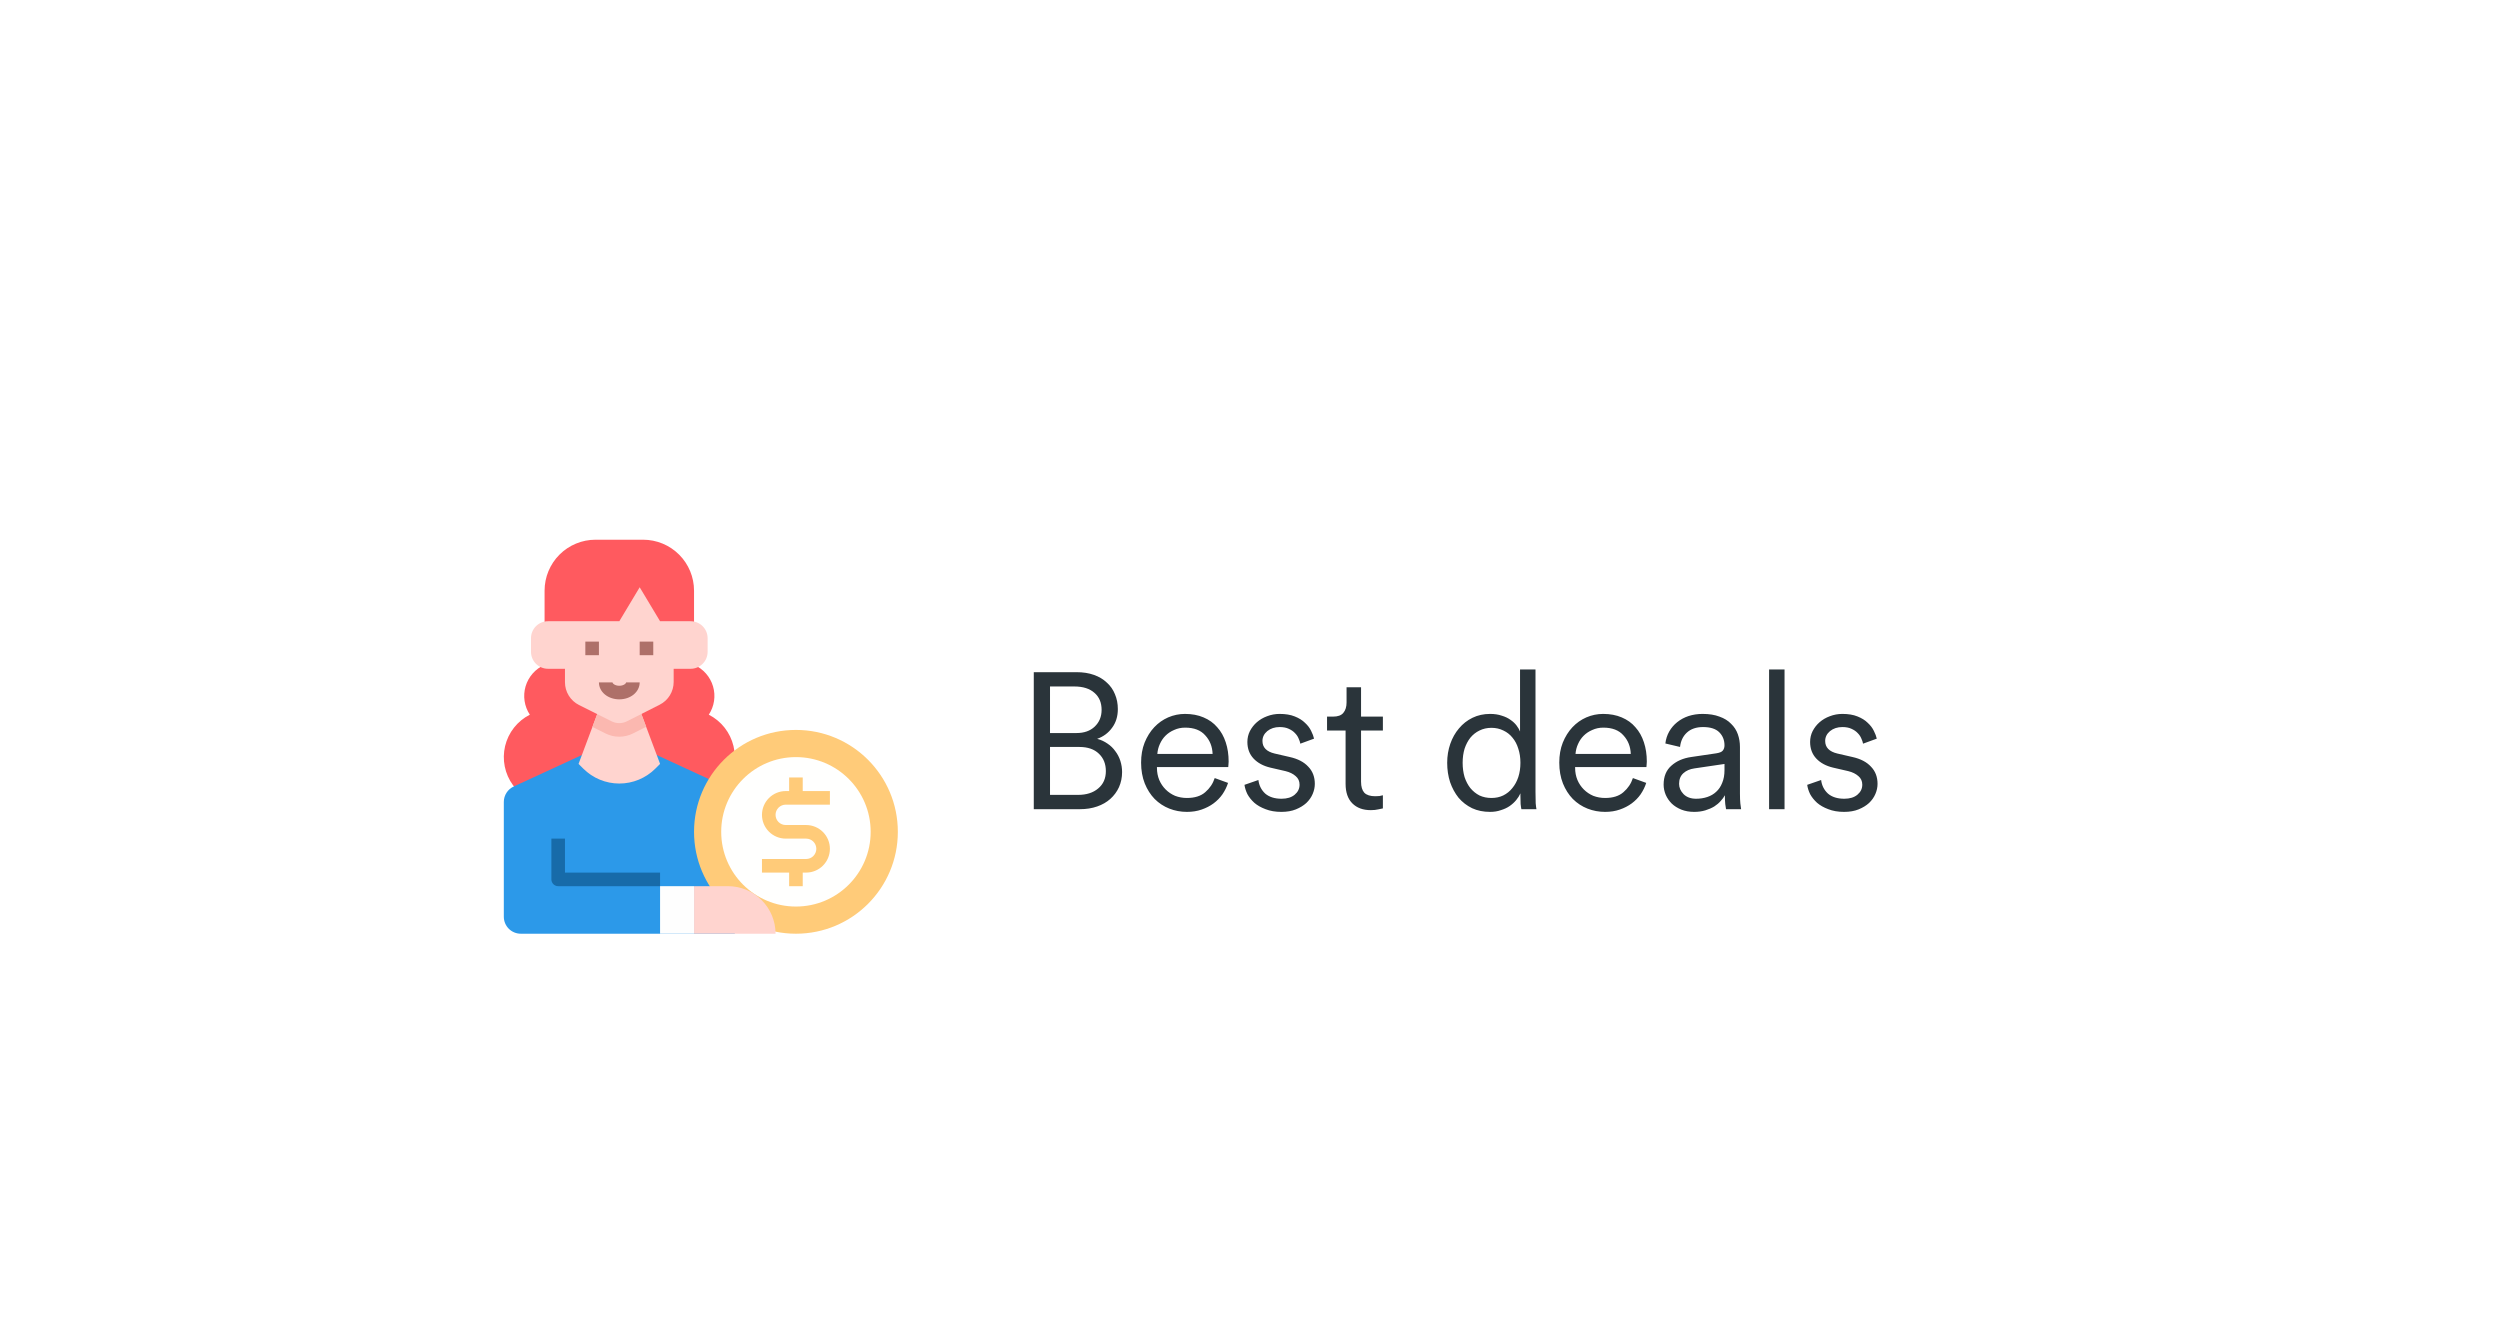 <svg width="207" height="110" viewBox="0 0 207 110" fill="none" xmlns="http://www.w3.org/2000/svg">
<g filter="url(#filter0_d_5_489)">
<rect x="24.029" y="21" width="149" height="52" rx="26" fill="white"/>
<path d="M58.688 45.176C58.914 44.834 59.062 44.446 59.123 44.041C59.184 43.635 59.155 43.221 59.038 42.827C58.922 42.434 58.721 42.07 58.449 41.763C58.178 41.455 57.842 41.211 57.466 41.047V34.906C57.466 33.787 57.022 32.714 56.231 31.923C55.44 31.132 54.367 30.688 53.248 30.688H49.31C48.191 30.688 47.118 31.132 46.327 31.923C45.536 32.714 45.091 33.787 45.091 34.906V41.047C44.715 41.211 44.38 41.455 44.108 41.763C43.837 42.07 43.636 42.434 43.519 42.827C43.403 43.221 43.374 43.635 43.435 44.041C43.495 44.446 43.644 44.834 43.87 45.176C43.361 45.435 42.914 45.801 42.56 46.25C42.207 46.699 41.955 47.219 41.823 47.774C41.691 48.33 41.681 48.907 41.794 49.467C41.907 50.027 42.14 50.556 42.478 51.016C42.816 51.477 43.25 51.858 43.75 52.134C44.25 52.41 44.804 52.575 45.373 52.615C45.943 52.656 46.515 52.572 47.049 52.37C47.583 52.167 48.067 51.851 48.466 51.443C48.833 51.817 49.271 52.115 49.754 52.318C50.236 52.52 50.755 52.625 51.279 52.625C51.803 52.625 52.321 52.52 52.804 52.318C53.287 52.115 53.725 51.817 54.091 51.443C54.491 51.851 54.975 52.166 55.509 52.368C56.043 52.57 56.614 52.654 57.183 52.613C57.753 52.572 58.306 52.408 58.806 52.132C59.306 51.856 59.739 51.475 60.077 51.014C60.415 50.554 60.648 50.026 60.761 49.466C60.874 48.907 60.865 48.329 60.733 47.774C60.6 47.219 60.349 46.699 59.996 46.25C59.643 45.802 59.196 45.435 58.688 45.176V45.176Z" fill="#FF5A5F"/>
<path d="M41.716 61.906V52.4C41.716 52.131 41.793 51.868 41.938 51.642C42.083 51.416 42.289 51.236 42.533 51.123L49.029 48.125H53.529L60.024 51.123C60.268 51.236 60.475 51.416 60.62 51.642C60.764 51.868 60.841 52.131 60.841 52.4V63.312H43.123C42.75 63.312 42.392 63.164 42.128 62.901C41.864 62.637 41.716 62.279 41.716 61.906V61.906Z" fill="#2C99E9"/>
<path d="M54.654 49.25L54.262 49.642C53.471 50.433 52.398 50.877 51.279 50.877C50.16 50.877 49.087 50.433 48.296 49.642L47.904 49.25L49.591 44.75H52.966L54.654 49.25Z" fill="#FFD4CF"/>
<path d="M53.502 46.178L52.966 44.75H49.591L49.052 46.188L50.143 46.733C50.496 46.91 50.886 47.001 51.281 47C51.676 46.999 52.066 46.906 52.418 46.727L53.502 46.178Z" fill="#FBB8B0"/>
<path d="M57.185 37.438H54.654L52.966 34.625L51.279 37.438H45.373C45 37.438 44.642 37.586 44.378 37.849C44.114 38.113 43.966 38.471 43.966 38.844V39.969C43.966 40.342 44.114 40.699 44.378 40.963C44.642 41.227 45 41.375 45.373 41.375H46.779V42.489C46.779 42.881 46.888 43.265 47.094 43.598C47.3 43.931 47.594 44.201 47.945 44.376L50.646 45.727C50.842 45.825 51.059 45.876 51.279 45.875C51.498 45.874 51.714 45.822 51.91 45.723L54.622 44.35C54.97 44.174 55.263 43.905 55.467 43.572C55.671 43.24 55.779 42.858 55.779 42.468V41.375H57.185C57.37 41.375 57.553 41.339 57.723 41.268C57.894 41.197 58.049 41.094 58.179 40.963C58.31 40.833 58.414 40.678 58.484 40.507C58.555 40.336 58.591 40.153 58.591 39.969V38.844C58.591 38.471 58.443 38.113 58.179 37.849C57.916 37.586 57.558 37.438 57.185 37.438V37.438Z" fill="#FFD4CF"/>
<path d="M48.466 39.125H49.591V40.25H48.466V39.125Z" fill="#AE7069"/>
<path d="M52.966 39.125H54.091V40.25H52.966V39.125Z" fill="#AE7069"/>
<path d="M51.279 43.906C50.333 43.906 49.591 43.289 49.591 42.5H50.716C50.716 42.599 50.93 42.781 51.279 42.781C51.628 42.781 51.841 42.599 51.841 42.5H52.966C52.966 43.289 52.225 43.906 51.279 43.906Z" fill="#AE7069"/>
<path d="M65.904 63.312C70.564 63.312 74.341 59.535 74.341 54.875C74.341 50.215 70.564 46.438 65.904 46.438C61.244 46.438 57.466 50.215 57.466 54.875C57.466 59.535 61.244 63.312 65.904 63.312Z" fill="#FFCB79"/>
<path d="M65.904 61.062C69.321 61.062 72.091 58.292 72.091 54.875C72.091 51.458 69.321 48.688 65.904 48.688C62.486 48.688 59.716 51.458 59.716 54.875C59.716 58.292 62.486 61.062 65.904 61.062Z" fill="#FFFFFE"/>
<path d="M65.06 52.625H68.716V51.5H66.466V50.375H65.341V51.5H65.06C64.538 51.5 64.037 51.707 63.668 52.077C63.299 52.446 63.091 52.947 63.091 53.469C63.091 53.991 63.299 54.492 63.668 54.861C64.037 55.23 64.538 55.438 65.06 55.438H66.748C66.971 55.438 67.186 55.526 67.344 55.685C67.502 55.843 67.591 56.057 67.591 56.281C67.591 56.505 67.502 56.72 67.344 56.878C67.186 57.036 66.971 57.125 66.748 57.125H63.091V58.25H65.341V59.375H66.466V58.25H66.748C67.27 58.25 67.77 58.043 68.14 57.673C68.509 57.304 68.716 56.803 68.716 56.281C68.716 55.759 68.509 55.258 68.14 54.889C67.77 54.52 67.27 54.312 66.748 54.312H65.06C64.836 54.312 64.622 54.224 64.463 54.065C64.305 53.907 64.216 53.693 64.216 53.469C64.216 53.245 64.305 53.03 64.463 52.872C64.622 52.714 64.836 52.625 65.06 52.625V52.625Z" fill="#FFCB79"/>
<path d="M60.279 59.375H57.466V63.312H64.216C64.216 62.268 63.801 61.267 63.063 60.528C62.325 59.79 61.323 59.375 60.279 59.375Z" fill="#FFD4CF"/>
<path d="M54.654 59.375H46.216C46.067 59.375 45.924 59.316 45.819 59.21C45.713 59.105 45.654 58.962 45.654 58.812V55.438H46.779V58.25H54.654V59.375Z" fill="#176BA9"/>
<path d="M54.654 59.375H57.466V63.312H54.654V59.375Z" fill="#FEFEFE"/>
<path d="M89.133 41.656C89.677 41.656 90.157 41.731 90.573 41.88C90.999 42.029 91.357 42.243 91.645 42.52C91.944 42.787 92.168 43.107 92.317 43.48C92.477 43.853 92.557 44.264 92.557 44.712C92.557 45.32 92.397 45.837 92.077 46.264C91.767 46.691 91.357 46.995 90.845 47.176C91.165 47.261 91.453 47.395 91.709 47.576C91.965 47.747 92.178 47.955 92.349 48.2C92.53 48.435 92.669 48.701 92.765 49C92.861 49.299 92.909 49.608 92.909 49.928C92.909 50.376 92.823 50.792 92.653 51.176C92.482 51.549 92.242 51.875 91.933 52.152C91.634 52.419 91.272 52.627 90.845 52.776C90.418 52.925 89.944 53 89.421 53H85.597V41.656H89.133ZM89.133 46.696C89.762 46.696 90.263 46.52 90.637 46.168C91.021 45.805 91.213 45.341 91.213 44.776C91.213 44.179 91.016 43.709 90.621 43.368C90.226 43.016 89.671 42.84 88.957 42.84H86.941V46.696H89.133ZM89.261 51.816C89.954 51.816 90.509 51.64 90.925 51.288C91.352 50.936 91.565 50.456 91.565 49.848C91.565 49.251 91.373 48.771 90.989 48.408C90.605 48.035 90.066 47.848 89.373 47.848H86.941V51.816H89.261ZM100.403 48.424C100.382 47.816 100.179 47.304 99.795 46.888C99.422 46.461 98.867 46.248 98.131 46.248C97.8 46.248 97.496 46.312 97.219 46.44C96.942 46.557 96.702 46.717 96.499 46.92C96.307 47.112 96.153 47.341 96.035 47.608C95.918 47.864 95.849 48.136 95.827 48.424H100.403ZM101.683 50.824C101.577 51.155 101.422 51.469 101.219 51.768C101.017 52.056 100.771 52.307 100.483 52.52C100.195 52.733 99.865 52.904 99.491 53.032C99.129 53.16 98.723 53.224 98.275 53.224C97.763 53.224 97.278 53.133 96.819 52.952C96.361 52.771 95.955 52.504 95.603 52.152C95.262 51.8 94.99 51.373 94.787 50.872C94.585 50.36 94.483 49.784 94.483 49.144C94.483 48.536 94.579 47.987 94.771 47.496C94.974 46.995 95.24 46.568 95.571 46.216C95.902 45.864 96.286 45.592 96.723 45.4C97.171 45.208 97.635 45.112 98.115 45.112C98.691 45.112 99.203 45.208 99.651 45.4C100.11 45.592 100.489 45.864 100.787 46.216C101.097 46.557 101.331 46.973 101.491 47.464C101.651 47.944 101.731 48.477 101.731 49.064C101.731 49.149 101.726 49.235 101.715 49.32C101.715 49.395 101.71 49.459 101.699 49.512H95.795V49.576C95.795 49.939 95.859 50.275 95.987 50.584C96.115 50.883 96.291 51.144 96.515 51.368C96.739 51.592 97.001 51.768 97.299 51.896C97.609 52.013 97.934 52.072 98.275 52.072C98.926 52.072 99.433 51.912 99.795 51.592C100.169 51.272 100.43 50.883 100.579 50.424L101.683 50.824ZM104.195 50.584C104.249 51.032 104.435 51.405 104.755 51.704C105.086 51.992 105.539 52.136 106.115 52.136C106.574 52.136 106.937 52.024 107.203 51.8C107.47 51.576 107.603 51.299 107.603 50.968C107.603 50.68 107.497 50.445 107.283 50.264C107.07 50.072 106.787 49.933 106.435 49.848L105.187 49.56C104.601 49.421 104.137 49.171 103.795 48.808C103.454 48.445 103.283 47.987 103.283 47.432C103.283 47.112 103.353 46.813 103.491 46.536C103.641 46.248 103.833 46.003 104.067 45.8C104.313 45.587 104.595 45.421 104.915 45.304C105.246 45.176 105.593 45.112 105.955 45.112C106.446 45.112 106.862 45.181 107.203 45.32C107.555 45.459 107.838 45.635 108.051 45.848C108.275 46.051 108.446 46.275 108.563 46.52C108.681 46.755 108.761 46.968 108.803 47.16L107.667 47.576C107.646 47.448 107.598 47.304 107.523 47.144C107.459 46.984 107.358 46.835 107.219 46.696C107.091 46.557 106.921 46.44 106.707 46.344C106.505 46.248 106.254 46.2 105.955 46.2C105.55 46.2 105.209 46.312 104.931 46.536C104.665 46.76 104.531 47.032 104.531 47.352C104.531 47.885 104.867 48.232 105.539 48.392L106.787 48.68C107.459 48.829 107.971 49.096 108.323 49.48C108.686 49.853 108.867 50.328 108.867 50.904C108.867 51.181 108.809 51.459 108.691 51.736C108.574 52.013 108.398 52.264 108.163 52.488C107.929 52.701 107.641 52.877 107.299 53.016C106.958 53.155 106.558 53.224 106.099 53.224C105.598 53.224 105.161 53.149 104.787 53C104.414 52.861 104.105 52.685 103.859 52.472C103.614 52.248 103.422 52.008 103.283 51.752C103.155 51.485 103.075 51.229 103.043 50.984L104.195 50.584ZM112.695 45.336H114.503V46.488H112.695V50.728C112.695 51.133 112.786 51.437 112.967 51.64C113.159 51.832 113.458 51.928 113.863 51.928C113.981 51.928 114.098 51.923 114.215 51.912C114.343 51.891 114.439 51.869 114.503 51.848V52.936C114.429 52.957 114.301 52.984 114.119 53.016C113.949 53.059 113.741 53.08 113.495 53.08C112.855 53.08 112.349 52.893 111.975 52.52C111.602 52.147 111.415 51.608 111.415 50.904V46.488H109.879V45.336H110.375C110.77 45.336 111.053 45.235 111.223 45.032C111.405 44.819 111.495 44.531 111.495 44.168V42.904H112.695V45.336ZM125.891 51.688C125.806 51.88 125.689 52.067 125.539 52.248C125.39 52.429 125.209 52.595 124.995 52.744C124.793 52.883 124.553 52.995 124.275 53.08C124.009 53.176 123.71 53.224 123.379 53.224C122.825 53.224 122.329 53.123 121.891 52.92C121.454 52.707 121.081 52.419 120.771 52.056C120.473 51.683 120.238 51.251 120.067 50.76C119.907 50.259 119.827 49.725 119.827 49.16C119.827 48.605 119.913 48.083 120.083 47.592C120.254 47.101 120.494 46.675 120.803 46.312C121.113 45.939 121.486 45.645 121.923 45.432C122.361 45.219 122.846 45.112 123.379 45.112C123.742 45.112 124.062 45.16 124.339 45.256C124.627 45.341 124.873 45.459 125.075 45.608C125.278 45.747 125.443 45.901 125.571 46.072C125.699 46.243 125.795 46.408 125.859 46.568V41.432H127.139V51.56C127.139 51.944 127.145 52.259 127.155 52.504C127.177 52.749 127.198 52.915 127.219 53H125.971C125.95 52.915 125.929 52.771 125.907 52.568C125.897 52.365 125.891 52.141 125.891 51.896V51.688ZM123.491 52.072C123.854 52.072 124.179 52.003 124.467 51.864C124.766 51.715 125.017 51.512 125.219 51.256C125.433 51 125.598 50.696 125.715 50.344C125.833 49.981 125.891 49.587 125.891 49.16C125.891 48.733 125.833 48.344 125.715 47.992C125.609 47.64 125.449 47.336 125.235 47.08C125.033 46.824 124.782 46.627 124.483 46.488C124.185 46.339 123.854 46.264 123.491 46.264C123.129 46.264 122.798 46.339 122.499 46.488C122.211 46.627 121.961 46.824 121.747 47.08C121.545 47.336 121.385 47.64 121.267 47.992C121.161 48.344 121.107 48.733 121.107 49.16C121.107 49.587 121.161 49.981 121.267 50.344C121.385 50.696 121.545 51 121.747 51.256C121.961 51.512 122.211 51.715 122.499 51.864C122.798 52.003 123.129 52.072 123.491 52.072ZM135.028 48.424C135.007 47.816 134.804 47.304 134.42 46.888C134.047 46.461 133.492 46.248 132.756 46.248C132.426 46.248 132.122 46.312 131.844 46.44C131.567 46.557 131.327 46.717 131.124 46.92C130.932 47.112 130.778 47.341 130.66 47.608C130.543 47.864 130.474 48.136 130.452 48.424H135.028ZM136.308 50.824C136.202 51.155 136.047 51.469 135.844 51.768C135.642 52.056 135.396 52.307 135.108 52.52C134.82 52.733 134.49 52.904 134.116 53.032C133.754 53.16 133.348 53.224 132.9 53.224C132.388 53.224 131.903 53.133 131.444 52.952C130.986 52.771 130.58 52.504 130.228 52.152C129.887 51.8 129.615 51.373 129.412 50.872C129.21 50.36 129.108 49.784 129.108 49.144C129.108 48.536 129.204 47.987 129.396 47.496C129.599 46.995 129.866 46.568 130.196 46.216C130.527 45.864 130.911 45.592 131.348 45.4C131.796 45.208 132.26 45.112 132.74 45.112C133.316 45.112 133.828 45.208 134.276 45.4C134.735 45.592 135.114 45.864 135.412 46.216C135.722 46.557 135.956 46.973 136.116 47.464C136.276 47.944 136.356 48.477 136.356 49.064C136.356 49.149 136.351 49.235 136.34 49.32C136.34 49.395 136.335 49.459 136.324 49.512H130.42V49.576C130.42 49.939 130.484 50.275 130.612 50.584C130.74 50.883 130.916 51.144 131.14 51.368C131.364 51.592 131.626 51.768 131.924 51.896C132.234 52.013 132.559 52.072 132.9 52.072C133.551 52.072 134.058 51.912 134.42 51.592C134.794 51.272 135.055 50.883 135.204 50.424L136.308 50.824ZM137.748 50.968C137.748 50.296 137.962 49.773 138.388 49.4C138.815 49.016 139.364 48.776 140.036 48.68L142.1 48.376C142.378 48.333 142.559 48.259 142.644 48.152C142.74 48.035 142.788 47.891 142.788 47.72C142.788 47.283 142.644 46.92 142.356 46.632C142.068 46.344 141.62 46.2 141.012 46.2C140.447 46.2 139.999 46.355 139.668 46.664C139.348 46.963 139.162 47.357 139.108 47.848L137.892 47.56C137.935 47.197 138.042 46.867 138.212 46.568C138.383 46.269 138.602 46.013 138.868 45.8C139.146 45.576 139.46 45.405 139.812 45.288C140.175 45.171 140.564 45.112 140.98 45.112C141.524 45.112 141.988 45.187 142.372 45.336C142.767 45.475 143.087 45.672 143.332 45.928C143.588 46.173 143.775 46.461 143.892 46.792C144.01 47.123 144.068 47.475 144.068 47.848V51.72C144.068 52.04 144.079 52.307 144.1 52.52C144.122 52.723 144.143 52.883 144.164 53H142.916C142.895 52.915 142.874 52.776 142.852 52.584C142.831 52.392 142.82 52.147 142.82 51.848C142.735 52.008 142.618 52.168 142.468 52.328C142.33 52.488 142.154 52.637 141.94 52.776C141.727 52.904 141.482 53.011 141.204 53.096C140.927 53.181 140.618 53.224 140.276 53.224C139.882 53.224 139.524 53.16 139.204 53.032C138.895 52.904 138.634 52.739 138.42 52.536C138.207 52.323 138.042 52.083 137.924 51.816C137.807 51.539 137.748 51.256 137.748 50.968ZM140.436 52.136C140.767 52.136 141.076 52.088 141.364 51.992C141.652 51.896 141.898 51.752 142.1 51.56C142.314 51.368 142.479 51.123 142.596 50.824C142.724 50.525 142.788 50.173 142.788 49.768V49.256L140.292 49.624C139.919 49.677 139.615 49.811 139.38 50.024C139.146 50.237 139.028 50.531 139.028 50.904C139.028 51.213 139.151 51.496 139.396 51.752C139.652 52.008 139.999 52.136 140.436 52.136ZM146.48 53V41.432H147.76V53H146.48ZM150.789 50.584C150.843 51.032 151.029 51.405 151.349 51.704C151.68 51.992 152.133 52.136 152.709 52.136C153.168 52.136 153.531 52.024 153.797 51.8C154.064 51.576 154.197 51.299 154.197 50.968C154.197 50.68 154.091 50.445 153.877 50.264C153.664 50.072 153.381 49.933 153.029 49.848L151.781 49.56C151.195 49.421 150.731 49.171 150.389 48.808C150.048 48.445 149.877 47.987 149.877 47.432C149.877 47.112 149.947 46.813 150.085 46.536C150.235 46.248 150.427 46.003 150.661 45.8C150.907 45.587 151.189 45.421 151.509 45.304C151.84 45.176 152.187 45.112 152.549 45.112C153.04 45.112 153.456 45.181 153.797 45.32C154.149 45.459 154.432 45.635 154.645 45.848C154.869 46.051 155.04 46.275 155.157 46.52C155.275 46.755 155.355 46.968 155.397 47.16L154.261 47.576C154.24 47.448 154.192 47.304 154.117 47.144C154.053 46.984 153.952 46.835 153.813 46.696C153.685 46.557 153.515 46.44 153.301 46.344C153.099 46.248 152.848 46.2 152.549 46.2C152.144 46.2 151.803 46.312 151.525 46.536C151.259 46.76 151.125 47.032 151.125 47.352C151.125 47.885 151.461 48.232 152.133 48.392L153.381 48.68C154.053 48.829 154.565 49.096 154.917 49.48C155.28 49.853 155.461 50.328 155.461 50.904C155.461 51.181 155.403 51.459 155.285 51.736C155.168 52.013 154.992 52.264 154.757 52.488C154.523 52.701 154.235 52.877 153.893 53.016C153.552 53.155 153.152 53.224 152.693 53.224C152.192 53.224 151.755 53.149 151.381 53C151.008 52.861 150.699 52.685 150.453 52.472C150.208 52.248 150.016 52.008 149.877 51.752C149.749 51.485 149.669 51.229 149.637 50.984L150.789 50.584Z" fill="#2A343A"/>
</g>
<defs>
<filter id="filter0_d_5_489" x="5.029" y="16" width="187" height="90" filterUnits="userSpaceOnUse" color-interpolation-filters="sRGB">
<feFlood flood-opacity="0" result="BackgroundImageFix"/>
<feColorMatrix in="SourceAlpha" type="matrix" values="0 0 0 0 0 0 0 0 0 0 0 0 0 0 0 0 0 0 127 0" result="hardAlpha"/>
<feMorphology radius="1" operator="erode" in="SourceAlpha" result="effect1_dropShadow_5_489"/>
<feOffset dy="14"/>
<feGaussianBlur stdDeviation="10"/>
<feColorMatrix type="matrix" values="0 0 0 0 0.082 0 0 0 0 0.102 0 0 0 0 0.114 0 0 0 0.1 0"/>
<feBlend mode="normal" in2="BackgroundImageFix" result="effect1_dropShadow_5_489"/>
<feBlend mode="normal" in="SourceGraphic" in2="effect1_dropShadow_5_489" result="shape"/>
</filter>
</defs>
</svg>
